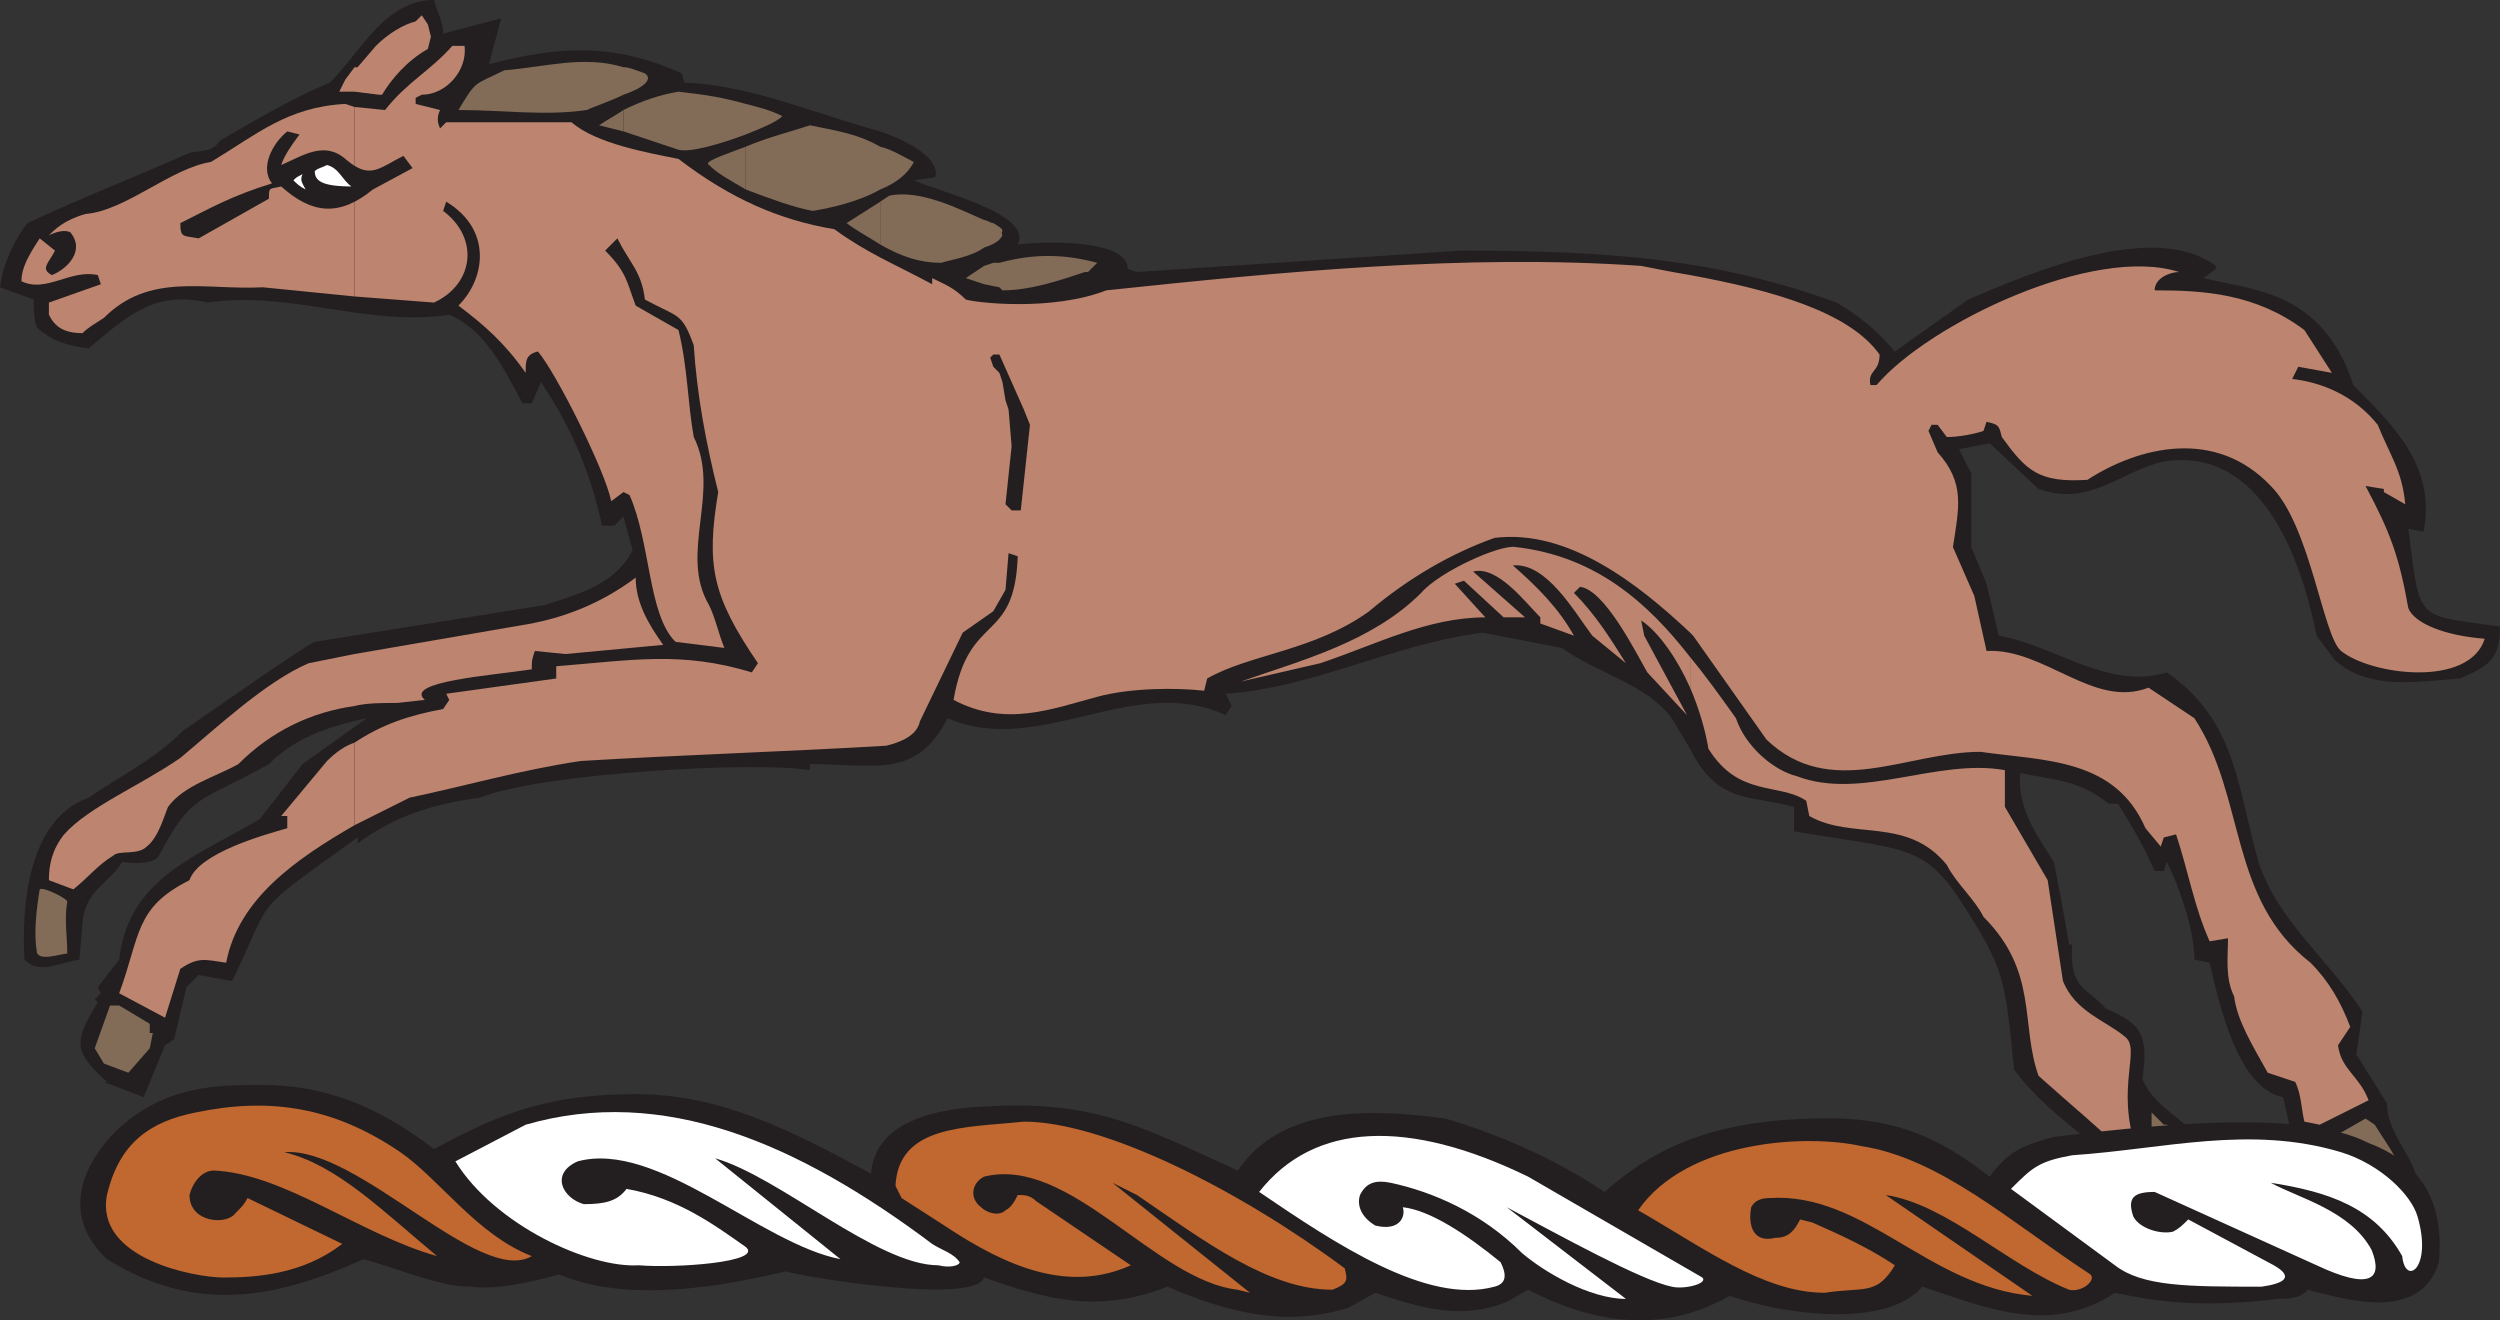 <svg xmlns="http://www.w3.org/2000/svg" width="613.5" height="324.012"><rect width="100%" height="100%" fill="#333333" stroke="none"/><path fill="#231f20" fill-rule="evenodd" d="M582.75 297.75c-7.5-2.25-14.25-11.25-17.25-18.75h-3l-2.25-9.75c-11.25-2.25-15.75-23.25-18-33l-3.75-.75c0-7.5-3.75-18-6.75-24l-.75 2.25h-2.25c-3-6.75-5.25-10.5-9-16.5h-2.25c-7.5-6-14.25-6-21.75-7.5-.75 9 4.5 15.75 8.25 21.75 1.5 7.5 2.25 11.25 3.75 20.25h.75c-.75 11.25 3.75 10.5 8.25 15.75 9 3.75 10.5 6.75 9 17.25 3.75 9.75 18.75 12 18 26.25-8.25 5.25-9.75 9.75-18-1.5H522c-8.25-10.5-18.75-15-27.75-27-2.25-22.5-2.25-24.75-13.5-42-9-13.5-14.25-12-40.5-16.5v-6c-11.25-3-18.75-.75-25.5-14.25l-4.5-7.5c-6-8.25-18.75-11.25-27-17.25l-19.5-3.75c-22.5 3-41.25 13.5-63 15l1.5 3-1.5 2.25c-22.5-10.5-45.75 10.5-68.25.75-7.5 15-18 11.25-33.75 11.25v1.5c-13.5-2.25-66 .75-81 6.75-11.25 1.5-21 4.5-30 11.25v-1.5C60.75 225 67.5 219 57 240.75l-8.25-1.5-3 3-3 12.75-2.25 1.5-5.25 12.75-9.75-3.75h.75C18 258 18 255.75 24 246l-.75-.75 1.5-1.5-.75-1.5 5.25-6.75c2.25-20.25 19.5-25.5 34.5-34.5l10.5-13.5L90 176.25c-10.5 2.25-18 5.25-24 11.25-17.25 9.75-18.75 6.75-27 22.5-.75 1.5-4.5 2.25-9 1.5-3.75 6-9 6.75-9.75 15l-.75 9c-5.25.75-9.75 3.75-13.5 0-.75-12.75.75-34.5 15.75-39.75 7.5-5.25 15.75-9 23.25-16.5 4.5-3 30-21 32.25-21.75l56.25-9c6.75-2.25 17.25-4.5 21.75-13.5l-2.25-8.25-2.25 2.25h-3c-3-13.5-7.5-24-15-35.25L130.5 99h-2.25c-4.5-8.25-9-18-18-21.75-20.25 3-39-6-59.25-3-12.75-3-19.5 3-29.25 11.25-6-.75-9.75-2.25-12.75-5.25-.75-2.25-.75-4.5-.75-6.75L0 70.5c.75-6 3.75-12 6.75-15.75C19.5 48.75 33 43.5 46.5 37.5c3.75-.75 5.25 0 7.5-3 9-5.25 18-10.5 27-14.25C88.5 12.75 94.5 0 106.5 0c.75 3 2.25 5.25 2.25 8.25L123 4.5l-3 11.25c17.25-4.5 30.75-5.25 47.25 2.25l.75 2.25c16.5.75 31.5 7.5 48 12 4.5 1.5 15 6 13.5 11.25l-5.25.75c6.75 3 29.25 8.25 25.5 15.75 6-.75 27-1.5 27 6l2.25.75 79.5-5.25c38.25 0 63 2.25 92.25 12.75 6 3.75 9 6 14.25 12l18-12.75c15.75-6.75 45.75-19.5 60.75-8.25V66l-3 2.25c12 3 29.25 3 36.75 26.25 10.5 10.5 20.25 20.25 17.25 36l-3.75-.75c3 23.25 1.5 21 22.5 24 0 8.25-3 9.75-9.75 12.75-10.5.75-22.5 3-30.75-4.5l-4.5-6c-3.75-18.75-13.5-46.5-37.5-42.75-10.5 2.25-18 11.25-30.75 6.75l-12-11.25-7.5 1.5 3 6v18l3.75 9 3 12.75c13.5 2.25 27 13.5 41.25 9 17.25 12 17.25 28.5 22.5 46.5 4.5 14.25 17.25 24 25.5 36.75l-1.5 10.5 7.5 12c0 9 9.75 15 7.5 24.75l-10.5 2.25"/><path fill="#826c57" fill-rule="evenodd" d="M582.75 294c-5.25-3-7.5-6-12-12l-.75-1.5 10.5-6 2.25 1.5c3.75 6 7.5 10.5 7.5 16.5l-7.5 1.5M534 292.5h-.75l-3-2.25-3-3.75.75-3V273l3 3h.75c3.75 2.25 6.75 6.75 7.5 9.75l.75 3.75-6 3M31.5 263.25l-6-2.25-2.25-3.75 3.75-10.5h2.25l7.5 4.5v2.25h.75l-.75 3.75-5.25 6m-22.5-30c-.75-4.5 0-10.5.75-15 .75-.75 6.75 2.25 6.75 3-.75 4.5 0 8.25 0 12.75-1.5 0-7.5 2.25-7.5-.75"/><path fill="#bd846f" fill-rule="evenodd" d="M414.75 161.25v7.5c2.25 5.25 3.75 10.5 4.5 15 7.5 12 17.25 8.25 24 12.75l.75 3.75c10.5 6 24 0 33.75 12 2.25 4.5 6.75 8.25 9 12.75 13.5 13.5 9 26.25 13.5 39 7.5 6.75 15.75 13.5 23.25 21l.75-3c-5.25-15.75 1.5-24.75-3-27.75-4.5-3.75-12-6-15-13.5L502.5 216 492 198v-9c-16.5-3-35.25 7.5-51 1.5-6-1.5-12.75-7.5-15-14.25-3.75-5.25-7.5-10.5-11.25-15"/><path fill="#bd846f" fill-rule="evenodd" d="M414.75 67.5v87.75l.75.75 18 25.5c15.75 15 34.5 3 52.5 3 15.75 2.25 33 1.5 40.5 18.75l3.75 4.5.75-2.25 3-.75c3 9 4.5 18 8.25 26.25l4.5-.75c0 4.5-.75 9.75 1.5 14.25.75 6 4.5 12 8.25 18.75l6.75 2.25c1.5 3 1.5 6.75 2.25 9.75l3.75.75 12-6c-2.25-6-6.75-7.5-7.5-13.5l3-4.5c-2.25-6-5.25-11.25-9.75-15.75-20.25-15.75-15.75-40.5-28.5-60l-11.25-7.5c-13.5 5.25-25.5-9.75-39.75-9l-3-13.5-5.25-12c1.5-9.75 3-15.75-3.75-23.25l-2.25-5.25.75-1.5h1.5l2.25 3c3 0 6.75-.75 9-1.5l.75-2.25c3 .75 3 .75 3.75 3.75 6 8.25 9 11.25 21 10.5 12.75-8.25 31.5-12.75 45 1.5C567 129 570 156 574.5 159.75c7.5 6 31.5 9 35.25-3C600 156 592.5 153 591 149.25c-2.25-12.75-4.5-18.75-10.5-30l4.5.75v.75l5.25 3c-.75-8.25-3.75-12-6.75-19.5-6-7.5-14.25-10.5-21-11.25l1.5-3 8.25 1.5L565.5 81c-12-9-24.75-9.75-36.75-9.75 0-3 3.75-4.5 6-4.5-21-6.75-61.5 12.75-74.25 27.75H459c-.75-3.75 2.25-3 2.25-7.5-7.5-10.5-26.25-15.75-46.5-19.5m0 87.75V67.5c-4.5-.75-8.25-1.5-12-2.25-43.5-3-88.5 1.5-131.25 6-13.5 5.25-32.25 3-34.5 2.25-3-3-5.25-3.75-8.25-5.25v1.5c-9.75-5.25-15.75-7.5-24-13.5-13.5-2.25-25.5-7.5-38.25-17.25-7.5-1.5-20.25-3.75-26.25-9H109.5l-1.5 1.5c-.75-1.5-.75-3 0-4.5l-6-1.5V24l1.5-.75c6 0 11.25-6 10.5-12h-3c-5.25 6-11.25 9-16.5 15.75l-7.5-.75v46.5l19.5 1.5c9.75-4.5 11.25-15.75 2.25-22.5l.75-2.25c11.25 6.75 9.75 18.75 3 25.5 6 4.5 11.25 9 16.5 16.5 0-3 0-4.5 3-5.25 4.5 5.25 16.5 29.25 18 36.75l3-2.25 1.5.75c5.25 12 4.5 29.25 11.25 36l12 1.5c-1.5-3.75-2.25-7.5-3.75-10.5-7.5-12.75 3-27.75-3.75-41.25C168.75 99 168.75 90 166.5 81L156 75c-2.25-6-2.25-8.25-7.5-13.5l3-3c3 6 6 8.25 6.75 15 8.25 4.5 9 3 12 11.25.75 12 3 24 6 36-3 18-1.5 25.5 9.75 42l-1.5 2.25c-17.25-5.25-29.25-3-48-1.5v3l-27 3.75.75 1.5-1.5 2.25c-8.25 1.5-15 3.75-21.75 8.25v20.25l13.5-6.75c14.25-3 27-6.75 42-9 24.75-1.5 49.5-2.25 75-3.75 3-.75 7.5-2.25 8.25-6l10.5-21.75 7.5-5.25 3-5.25.75-9 2.25.75c-.75 21.75-12 13.5-15.75 35.25 12.75 6.75 24 2.25 35.25-.75 8.25-2.25 19.5-2.25 26.25-1.5l.75-3c10.5-6 26.25-6.75 39.75-16.5 9.75-8.25 20.25-14.25 30.75-18 18-2.25 35.25 11.25 48 23.25"/><path fill="#bd846f" fill-rule="evenodd" d="M414.75 168.75v-7.5c-10.5-13.5-23.25-24.75-42.75-27-3.75-.75-18.75 6-23.25 11.25-12 12-29.25 16.5-44.25 21.75l19.5-4.5c13.5-4.5 26.25-11.25 40.5-11.25l-7.5-8.25 2.25-.75 9.75 9h5.25l-12.75-11.25c6-1.5 12.75 7.5 16.5 11.25v1.5l8.25 3c-3.75-6.75-9-12-15-17.25 8.25-.75 15 11.25 19.5 17.25l8.25 6.75c-3.75-6-7.5-12-12.75-17.25l1.5-1.5c6 .75 13.5 15.75 16.5 21l9.75 10.5-10.5-19.5-.75-3.75c4.5 3 9 9.75 12 16.5M87 160.5v12.75c3-.75 6.75-.75 10.5-.75l6.75-.75c-5.25-4.5 16.5-6 26.25-7.5 0-2.25 0-2.25.75-4.5l7.5.75 24-2.25C159 153 156 147.75 156 141.75c-9 6.75-18 9.75-25.5 11.25L87 160.5m0-144v6l6 .75h.75C96 19.5 99.75 15 105 12l.75-3-.75-3-1.5-2.25-1.5 1.5c-3 .75-6.75 3-9.75 6l-4.5 5.25H87m0 6v-6l-2.25 3-1.5 3H87m0 50.25v-46.5l-2.25-.75c-14.25.75-21.75 7.5-33 14.25-9.75 1.5-21 12-30.75 12.75-5.25 1.5-7.5 3.75-9 5.25 1.5-.75 3.75-1.5 5.25-.75 3.75 4.5-.75 9-4.5 10.5-3-1.5-.75-3 .75-6l-3.75-3c-3 4.5-4.5 7.5-4.5 10.5 6 3 12-3 18.75-1.5l.75 2.25L12 74.25v3c1.5 3 3.75 4.5 8.25 4.5 1.5-1.5 3-2.25 5.25-3.75 11.25-11.25 24.75-6.75 39-7.5L87 72.75m0 100.5V160.5l-11.25 2.25c-10.5 4.5-22.5 15.75-31.5 23.25-9.75 6.75-22.5 12-28.5 18.75-3 3.75-3.75 7.5-3.75 11.25l6 2.25c3.75-3 6-6 9.75-8.25 1.5-1.5 6 0 8.25-2.25 3-2.25 4.5-8.25 5.25-9.75 3.75-5.25 12-7.5 17.25-10.5 8.25-8.25 18-12.75 28.5-14.25m0 29.25v-20.25c-2.25.75-4.5 2.25-6.75 4.5L69 200.25h1.5v3c-5.25 1.5-21.75 6-24 12.75-13.5 6.75-12 13.5-17.25 27.75l11.25 6 3.75-12c4.5-3 6-2.25 11.25-1.5 3-15.75 17.25-25.5 31.5-33.75"/><path fill="#fff" fill-rule="evenodd" d="m442.5 204-1.5-.75 1.5.75"/><path fill="#231f20" fill-rule="evenodd" d="m248.25 125.25-1.5-1.5 1.5-14.25-.75-9-.75-2.25-.75-4.5-.75-2.25-1.5-1.5-.75-2.25.75-.75h1.5l6 13.5 1.5 3.75-2.25 21h-2.25"/><path fill="#826c57" fill-rule="evenodd" d="M241.5 65.25v4.5l3.75.75.75.75c6.75 0 13.5-2.25 20.25-4.5h.75l2.25-2.25c-8.25-2.25-15.75-2.25-24 0h-1.5l-2.25.75m0-11.25v6.75c2.25-.75 3.75-1.5 4.5-3-.75-1.5 1.5-.75-2.25-3-.75 0-1.5-.75-2.25-.75m0 6.75V54c-6.75-3-15.75-7.5-23.25-6L216 49.5V60c5.25 3 9.75 4.5 15 4.5 2.25-.75 7.5-1.5 10.5-3.75m0 9v-4.5l-4.5 3zM216 36v10.5c3.75-1.5 6.75-3.75 8.25-6.75-3-1.5-5.25-3-8.25-3.75m0 10.5V36c-5.25-3-9.75-3.75-17.25-5.25-4.5 1.5-10.5 3-15.75 5.25v10.5c6 2.25 12 4.5 16.5 5.25C204 51 210.75 49.5 216 46.5"/><path fill="#826c57" fill-rule="evenodd" d="M216 60V49.5l-8.25 5.25c3 2.25 6 3.75 8.25 5.25m-33-34.5V33c3.75-1.5 7.5-3 9-4.5-3-1.5-6-2.25-9-3m0 7.5v-7.5c-5.25-1.5-9.75-2.25-16.5-3-4.5.75-9 2.25-13.5 4.5v5.25l13.5 4.5c3 .75 10.5-1.5 16.5-3.75m0 13.5V36c-6 2.25-10.5 3.75-9 4.5 2.25 2.25 5.25 3.75 9 6m-30-30v6.75c4.5-1.5 7.5-3.75 5.25-5.25-2.25-.75-3.75-1.5-5.25-1.5m0 6.75V16.5c-9.75-3-19.5 0-29.25.75C116.25 21 117 19.5 112.5 27c11.25 0 21 1.5 31.5 0 1.5-.75 6-2.25 9-3.75"/><path fill="#826c57" fill-rule="evenodd" d="M153 32.25V27c-2.25 1.5-3.75 2.25-6 3.75l6 1.5"/><path fill="#fff" fill-rule="evenodd" d="m488.25 70.5 5.25-1.5-5.25 1.5"/><path fill="#231f20" fill-rule="evenodd" d="M44.25 54.75C51.75 51 57 48 66.75 45c-3-3.75 0-9.75 3.75-12.75l3 .75c-2.25 3-3.75 5.25-4.5 7.5 5.25-2.25 10.5-6 15.75-1.5 6 5.25 8.25 2.25 14.25-.75l2.25 3-9.75 5.25c-8.25 6.75-15 6-22.5-.75-3 .75-3 0-3 3L48.75 58.5c-3.75-.75-4.5 0-4.5-3.75"/><path fill="#fff" fill-rule="evenodd" d="M75 46.5c-1.5-.75-2.25-1.5-3-2.25.75-.75.75-.75 2.25-1.5-.75 1.5 0 2.25.75 3.75m2.25-4.5c.75-.75 1.5-.75 3-1.5 3 .75 3.75 3.75 6 5.25-7.5 0-9-1.5-9-3.75"/><path fill="#231f20" fill-rule="evenodd" d="m375 316.5-5.25 3c-11.25 4.5-21 1.5-32.25-2.25l-6.75 3.75c-15 4.5-28.5 1.5-44.25-5.25-17.25 6.75-30 3-45-2.25-2.25 6.75-43.5 0-48.75-1.5-21.75 5.25-41.25 6.75-55.5.75-8.25 2.25-15.75 3.75-21.75 3-7.5 0-15.75-3.75-26.25-6.75-21.75 9.75-41.25 13.5-63 0-12-11.25-5.25-24 2.25-31.5 12-11.25 24.75-11.25 36-11.25 15 0 28.5 5.25 42 15.75 16.5-9 28.5-13.5 49.5-13.5s38.25 9 57.75 19.5c.75-9.75 9.75-15.75 28.5-16.5 27-1.5 38.25 5.25 61.5 15.75 11.25-16.5 33.75-15 51-12.75 15 4.5 27.75 10.5 39 18 12-10.5 27-18.75 58.5-18 16.5.75 26.25 6.75 36 14.25 4.5-6 7.5-7.5 15.75-9.75 19.5-2.25 60-7.5 77.25 1.5 12 4.5 18.75 13.5 17.25 29.25-4.5 15-23.25 9-32.25 6.75-1.5 2.25-5.25 2.25-7.5 2.25-18 2.25-29.25.75-39.75-1.5-15.75 10.5-31.5 3.75-47.25-1.5-9 10.5-34.5 6.75-47.25 2.25-12 6.75-27.75 9.75-49.5-1.5"/><path fill="#fff" fill-rule="evenodd" d="M373.5 307.5c-9.75-9.75-21.75-15-32.25-17.25-3.75-.75-6 0-7.5 3-.75 2.25 0 5.25 3.75 7.5 6 1.5 7.5-2.25 6.75-4.5 6.75.75 15.75 6.75 24 13.5 1.5 3 1.5 5.25-1.5 6-16.5 4.5-39-10.5-57.75-23.25 13.5-17.25 36.75-18 66-3.75l42.75 24.75c1.5 1.5-4.5 3-7.5 2.25-7.5-1.5-27.75-12.75-40.5-19.5l29.25 22.5c-9 0-20.25-6.75-25.5-11.25m145.5 3-25.5-18.75c5.25-5.25 6.75-6.75 15-8.25 22.5-1.5 43.5-7.5 66-.75 9.75 3 17.25 10.5 18.75 15.75 3.75 12.75-3 17.25-3.75 9.75-6.75-12-18-15.75-32.25-18C564 294 576.75 297 582 306.75c3 7.5-.75 9.75-13.5 3.75l-39.75-18c-5.25 0-6.75 1.5-5.25 6 1.5 3 6.75 4.5 9.75 3.75 1.5-.75 2.25-1.5 3.75-3l21 11.25c5.25 3 2.25 4.5-3 5.25-18 0-29.25 0-36-5.25"/><path fill="#c16730" fill-rule="evenodd" d="M26.25 293.25c3-12.75 10.5-18 21.75-20.25 18-3.75 33.75-1.5 50.25 9.75C108 289.5 117 303 130.5 308.25c-12.75 7.5-42.75-27-60.75-25.5 12.75 3 24 14.25 37.5 25.5-18.75-5.25-37.5-20.25-54.75-21-3 0-5.25 3-6 6 0 6.75 9 7.5 11.25 4.5 1.5-1.5 2.25-2.25 3-3.75L84 305.25c-9.75 7.5-21 8.25-29.25 8.25-6.75 0-31.5-4.5-28.5-20.25m421.5 24c-15 0-30-11.25-45.75-20.25 12-17.25 41.25-18.75 54.75-15.75 19.5 3 36.75 18.75 56.25 31.5 1.5 1.5-2.25 4.5-5.25 3.75-15-6-30-21-45-23.25l36 24.75c-25.5-2.25-41.25-25.5-64.5-24-2.25 0-3.75.75-4.5 2.25-.75 3.75 0 9 6 7.5 3 0 4.5-1.5 6-4.5l3 .75c6.75 3 13.5 6 20.25 10.5-4.5 7.5-7.5 5.25-17.25 6.75m-144-.75c-20.25-2.25-41.25-33-62.25-27.75-3 1.5-3.75 5.25-.75 7.5 1.5 1.5 4.5 2.25 6 .75 1.5-.75 2.25-2.25 3-3.75 1.5 0 3 0 4.5 1.5l23.25 15.75c-15 6.75-30 .75-45.75-9.75l-10.5-6.75-1.5-3c.75-15 17.25-14.25 31.5-15.75 19.5 0 52.5 16.5 78.75 36 .75 3 .75 3.75-3 5.25-15.75 0-31.5-12-48-23.25l-6-3 33.75 27-3-.75"/><path fill="#fff" fill-rule="evenodd" d="M156.75 310.5c-12 .75-35.25-9.75-45-25.5l17.25-9c33.75-9.75 66.75 4.5 99.75 29.25 2.25 1.5 5.25 2.25 6.75 4.5 0 .75-2.25 1.5-5.25.75-15 0-39-21.75-54.75-26.25L206.25 309c-19.5-3.75-45-29.25-64.5-24-6.75 3-3.75 9 1.5 10.5 5.25 0 8.25-.75 10.5-3.75 12.75 2.25 21.75 9 29.25 14.25 4.5 3.75-17.25 5.25-26.25 4.5"/></svg>
